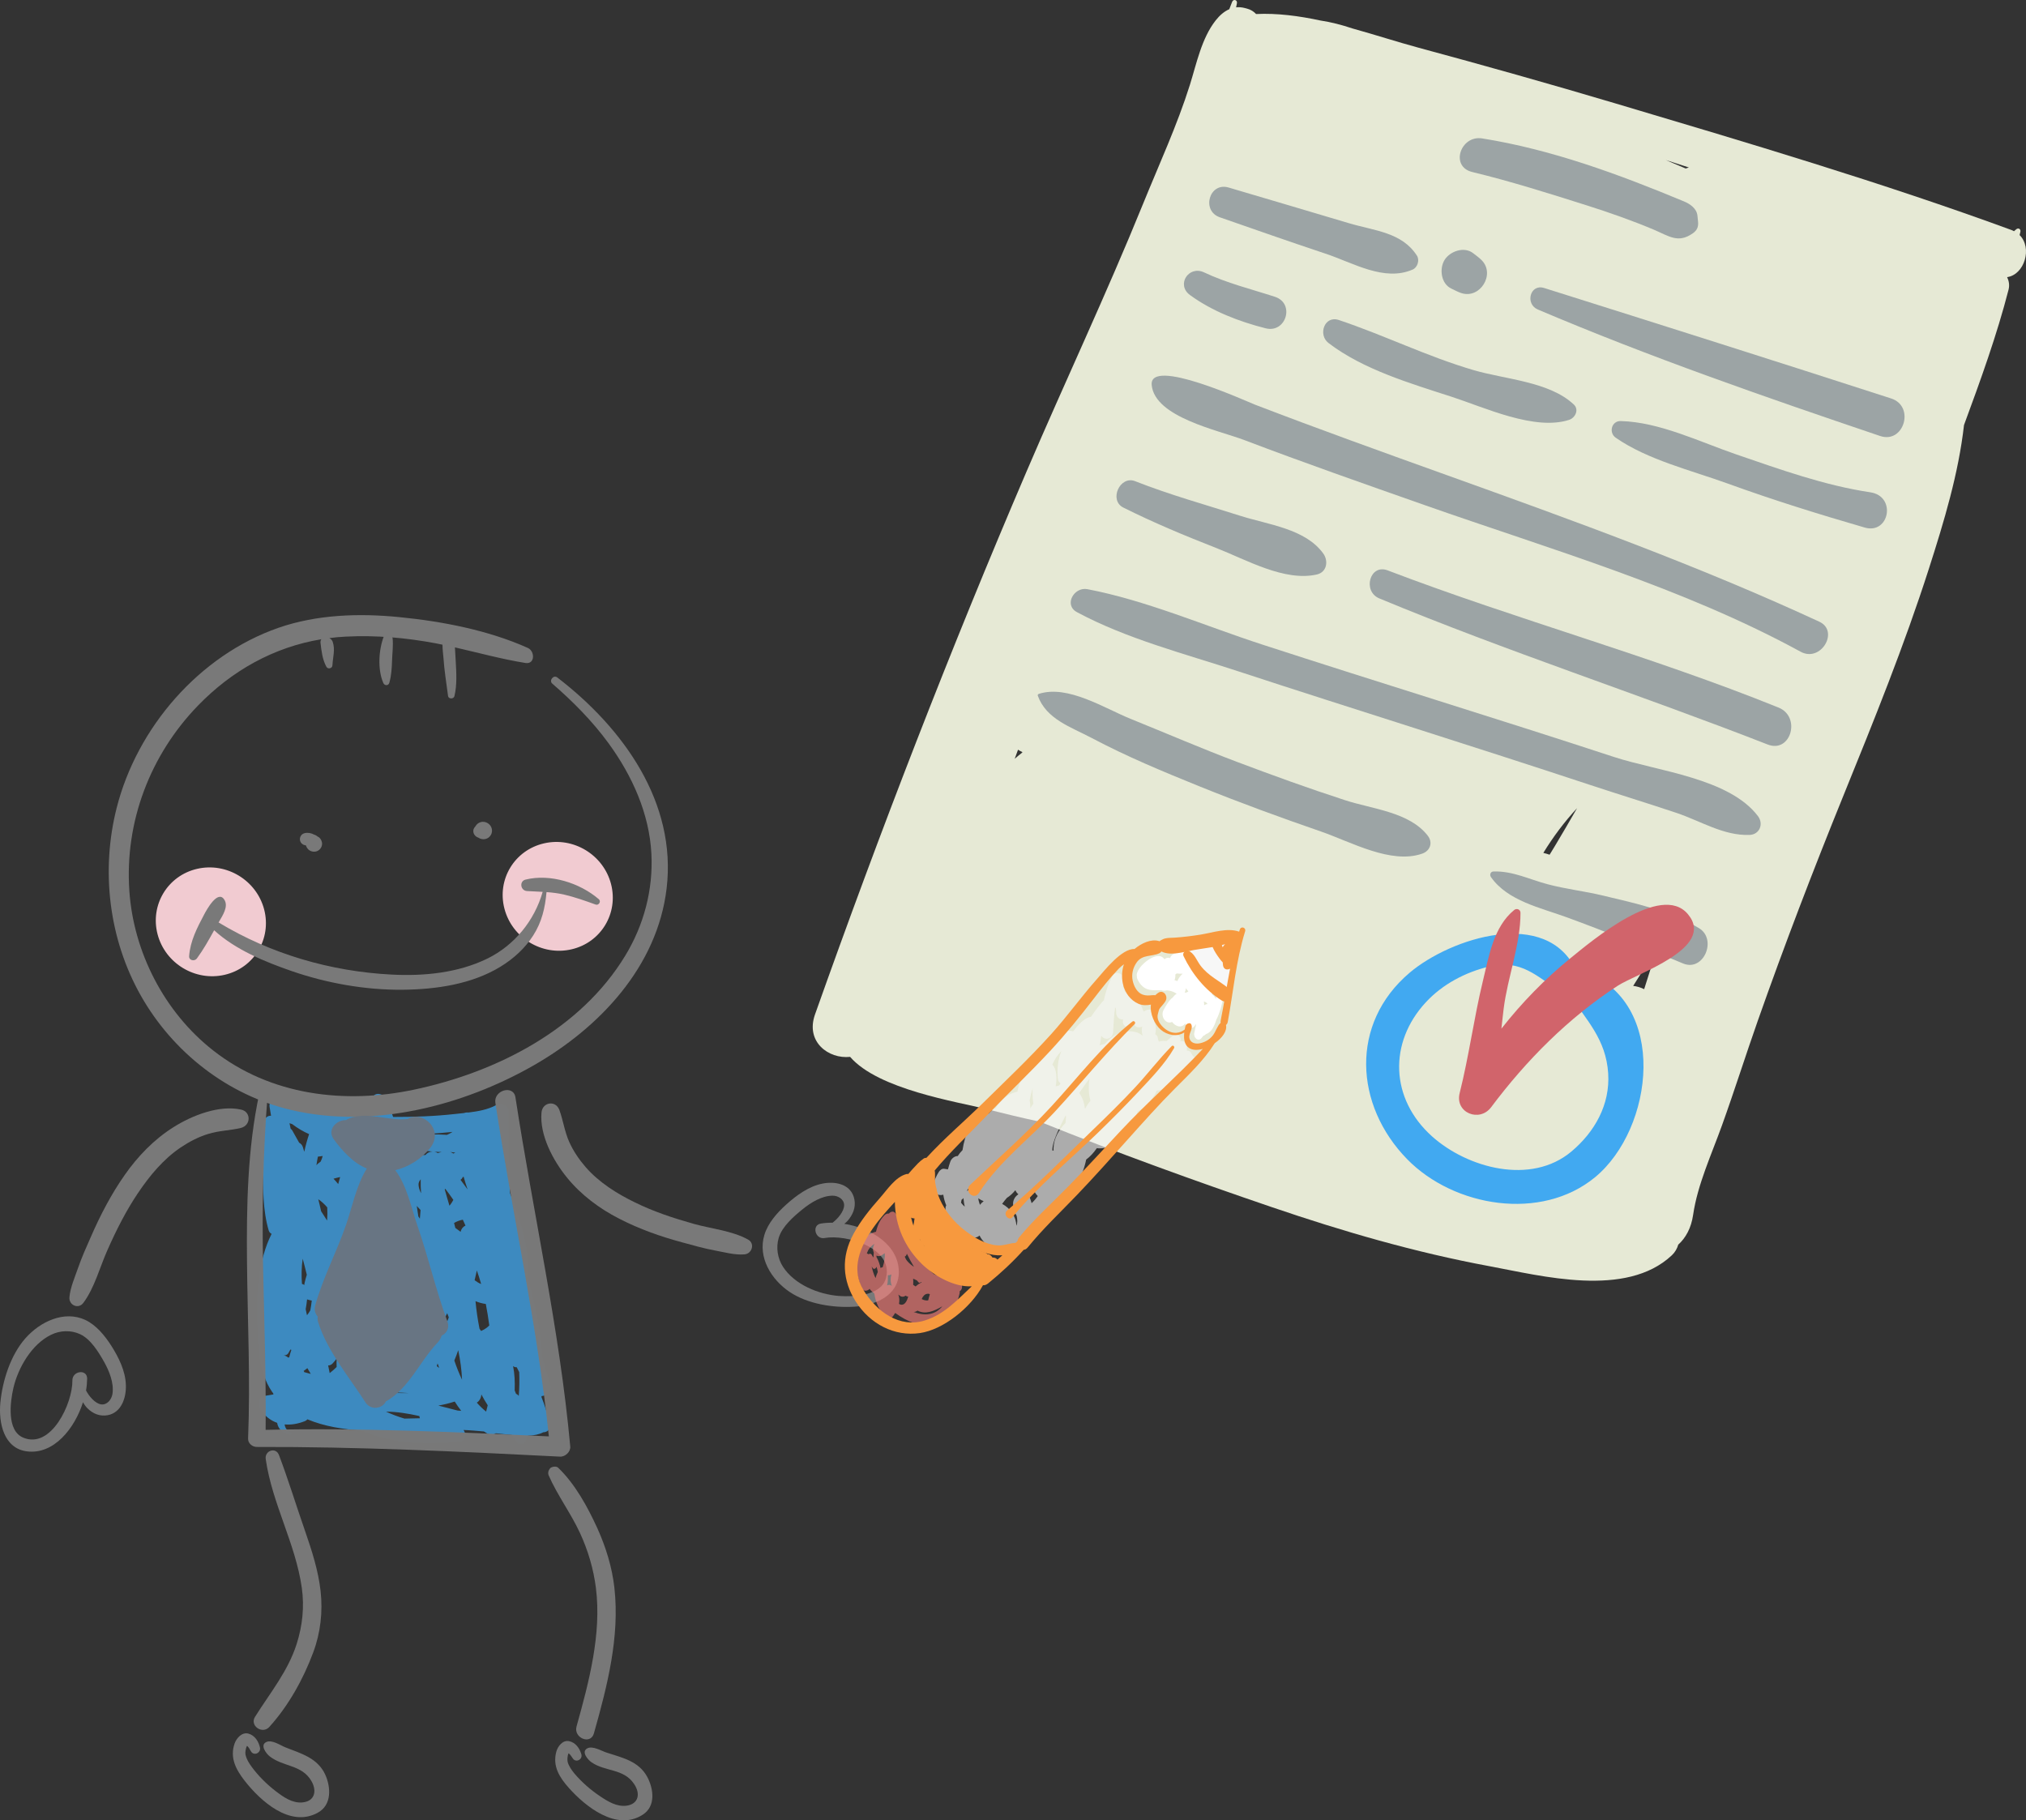 <?xml version="1.0" encoding="UTF-8"?>
<!DOCTYPE svg PUBLIC "-//W3C//DTD SVG 1.1//EN" "http://www.w3.org/Graphics/SVG/1.1/DTD/svg11.dtd">
<svg version="1.1" xmlns="http://www.w3.org/2000/svg" xmlns:xlink="http://www.w3.org/1999/xlink" x="0" y="0" width="364.366" height="327.398" viewBox="0, 0, 364.366, 327.398">
  <rect x="0" y="0" width="364.366" height="327.398" fill="#333333" stroke="none"/>
  <defs>
    <clipPath id="Clip_1">
      <path d="M211.271,380.778 L264.012,380.778 L264.012,443.756 L211.271,443.756 z"/>
    </clipPath>
    <clipPath id="Clip_2">
      <path d="M209.407,380.087 L267.569,380.087 L267.569,446.021 L209.407,446.021 z"/>
    </clipPath>
    <clipPath id="Clip_3">
      <path d="M206.882,444.901 L224.203,444.901 L224.203,510.868 L206.882,510.868 z"/>
    </clipPath>
    <clipPath id="Clip_4">
      <path d="M263.596,447.816 L282.332,447.816 L282.332,511.427 L263.596,511.427 z"/>
    </clipPath>
    <clipPath id="Clip_5">
      <path d="M427.537,208.877 L470.409,208.877 L470.409,226.91 L427.537,226.91 z"/>
    </clipPath>
    <clipPath id="Clip_6">
      <path d="M382.48,217.625 L420.063,217.625 L420.063,233.24 L382.48,233.24 z"/>
    </clipPath>
    <clipPath id="Clip_7">
      <path d="M440.236,235.716 L507.528,235.716 L507.528,262.648 L440.236,262.648 z"/>
    </clipPath>
    <clipPath id="Clip_8">
      <path d="M377.927,232.737 L396.342,232.737 L396.342,243.186 L377.927,243.186 z"/>
    </clipPath>
    <clipPath id="Clip_9">
      <path d="M402.973,241.45 L448.511,241.45 L448.511,260.073 L402.973,260.073 z"/>
    </clipPath>
    <clipPath id="Clip_10">
      <path d="M454.86,259.761 L504.365,259.761 L504.365,279.074 L454.86,279.074 z"/>
    </clipPath>
    <clipPath id="Clip_11">
      <path d="M372.122,251.596 L493.771,251.596 L493.771,301.668 L372.122,301.668 z"/>
    </clipPath>
    <clipPath id="Clip_12">
      <path d="M411.343,286.424 L487.154,286.424 L487.154,318.191 L411.343,318.191 z"/>
    </clipPath>
    <clipPath id="Clip_13">
      <path d="M357.567,289.954 L481.651,289.954 L481.651,334.207 L357.567,334.207 z"/>
    </clipPath>
    <clipPath id="Clip_14">
      <path d="M351.633,308.444 L422.27,308.444 L422.27,338.087 L351.633,338.087 z"/>
    </clipPath>
    <clipPath id="Clip_15">
      <path d="M318.946,401.959 L338.024,401.959 L338.024,422.438 L318.946,422.438 z"/>
    </clipPath>
    <clipPath id="Clip_16">
      <path d="M332.597,359.036 L380.176,359.036 L380.176,408.648 L332.597,408.648 z"/>
    </clipPath>
  </defs>
  <g id="Layer_1" transform="translate(-165.005, -184.029)">
    <g>
      <g clip-path="url(#Clip_1)" opacity="0.74">
        <path d="M217.071,386.051 C217.234,386.108 217.399,386.165 217.563,386.215 C218.538,386.96 219.548,387.556 220.595,388.01 C220.253,389.03 219.962,390.089 219.731,391.178 C219.726,391.168 219.719,391.158 219.714,391.15 C219.635,390.888 219.557,390.624 219.478,390.36 C219.366,389.986 219.112,389.714 218.805,389.554 C218.343,388.73 217.929,387.973 217.569,387.355 C217.494,387.227 217.392,387.124 217.276,387.04 C217.205,386.711 217.135,386.383 217.071,386.051 M216.003,427.801 C216.336,427.826 216.673,427.716 216.847,427.431 C216.984,427.208 217.111,426.983 217.235,426.752 C217.29,426.784 217.348,426.807 217.408,426.819 C217.25,427.268 217.121,427.718 217.02,428.165 C216.958,428.174 216.893,428.185 216.83,428.203 C216.784,428.168 216.742,428.131 216.694,428.095 C216.454,427.92 216.223,427.831 216.003,427.801 M219.445,410.42 C219.698,411.388 219.96,412.347 220.183,413.314 C220.025,413.815 219.882,414.32 219.772,414.834 C219.748,414.947 219.744,415.049 219.747,415.149 C219.613,415.061 219.464,414.994 219.312,414.951 C219.2,413.421 219.22,411.905 219.445,410.42 M219.979,419.504 C220.087,418.923 220.169,418.333 220.229,417.737 C220.511,417.828 220.794,417.905 221.075,417.957 C221.005,418.544 220.923,419.133 220.811,419.707 C220.635,420.025 220.438,420.316 220.213,420.594 C220.13,420.232 220.054,419.866 219.979,419.504 M219.618,430.6 C219.85,430.447 220.072,430.283 220.283,430.103 C220.478,430.456 220.682,430.804 220.898,431.143 C220.505,431.032 220.114,430.929 219.73,430.826 C219.695,430.751 219.656,430.677 219.618,430.6 M222.716,401.721 C222.575,401.052 222.414,400.387 222.244,399.722 C222.831,400.115 223.371,400.622 223.858,401.188 C223.902,401.976 223.892,402.769 223.834,403.557 C223.475,402.999 223.116,402.439 222.756,401.886 C222.742,401.83 222.731,401.773 222.716,401.721 M223.042,391.949 C222.951,392.294 222.829,392.629 222.679,392.946 C222.499,393.078 222.319,393.211 222.142,393.359 C222.068,393.422 222.014,393.497 221.969,393.579 C221.95,393.568 221.934,393.557 221.918,393.548 C221.99,393.044 222.079,392.55 222.176,392.061 C222.2,392.058 222.227,392.059 222.255,392.053 C222.517,392.012 222.779,391.978 223.042,391.949 M224.983,396.031 C225.376,395.918 225.774,395.82 226.176,395.734 C226.053,396.152 225.934,396.569 225.828,396.995 C225.561,396.663 225.279,396.337 224.983,396.031 M224.021,429.621 C224.306,429.621 224.591,429.508 224.831,429.253 C225.091,428.971 225.33,428.682 225.555,428.383 C225.525,428.902 225.526,429.407 225.549,429.899 C225.156,430.286 224.739,430.651 224.299,430.996 C224.215,430.532 224.122,430.076 224.021,429.621 M228.282,390.955 C228.126,390.969 227.969,390.989 227.814,391.008 C227.518,390.873 227.219,390.72 226.913,390.525 C226.774,390.434 226.634,390.351 226.495,390.274 C226.646,389.92 226.649,389.503 226.402,389.153 C226.95,389.149 227.508,389.12 228.077,389.064 C228.81,388.992 229.537,388.893 230.257,388.783 C230.199,389.315 230.156,389.849 230.122,390.382 C229.532,390.047 228.795,390.133 228.356,390.833 C228.332,390.874 228.31,390.917 228.282,390.955 M228.987,403.186 C229.069,403.072 229.151,402.949 229.226,402.822 C229.519,402.791 229.817,402.728 230.115,402.648 C230.284,402.874 230.468,403.091 230.657,403.306 C230.722,404.271 230.771,405.23 230.796,406.171 C230.338,405.701 229.868,405.24 229.392,404.796 C229.281,404.253 229.139,403.718 228.987,403.186 M232.923,415.952 C233.021,415.382 233.102,414.823 233.171,414.274 C233.263,414.324 233.355,414.374 233.445,414.424 C233.554,414.592 233.665,414.76 233.772,414.932 C234.36,416.662 235.052,418.389 235.872,420.036 C235.769,420.253 235.668,420.473 235.557,420.686 C234.583,419.172 233.701,417.589 232.923,415.952 M233.668,431.701 C233.967,431.484 234.181,431.133 234.137,430.756 C235.138,431.243 236.175,431.622 237.25,431.88 C236.06,431.84 234.874,431.825 233.685,431.831 C233.679,431.788 233.672,431.746 233.668,431.701 M233.86,434.434 C235.413,434.444 236.965,434.481 238.513,434.583 C236.969,434.608 235.415,434.551 233.857,434.48 C233.857,434.464 233.857,434.45 233.86,434.434 M234.42,437.925 C236.427,437.941 238.43,438.269 240.433,438.72 C240.445,438.854 240.474,438.99 240.518,439.119 C239.595,439.146 238.672,439.168 237.747,439.181 C236.616,438.842 235.503,438.426 234.42,437.925 M243.543,429.728 C243.621,429.598 243.668,429.451 243.67,429.292 C243.695,429.305 243.717,429.324 243.744,429.338 C243.821,429.582 243.903,429.825 243.985,430.069 C243.836,429.959 243.694,429.838 243.543,429.728 M243.835,436.836 C244.823,436.666 245.808,436.426 246.786,436.112 C247.147,436.692 247.539,437.247 247.95,437.781 C247.738,437.759 247.524,437.746 247.311,437.733 C246.153,437.441 244.994,437.135 243.835,436.836 M250.523,418.058 C251.109,418.302 251.727,418.473 252.377,418.565 C252.628,419.856 252.831,421.15 253.002,422.43 C252.605,422.829 252.115,423.161 251.523,423.421 C251.43,423.286 251.336,423.149 251.241,423.012 C250.922,421.386 250.674,419.733 250.523,418.058 M250.756,436.309 C251.227,436.012 251.533,435.467 251.575,434.845 C251.575,434.842 251.576,434.834 251.576,434.829 C251.928,435.501 252.309,436.15 252.718,436.778 C252.633,437.166 252.538,437.546 252.433,437.923 C251.826,437.439 251.273,436.901 250.756,436.309 M249.101,397.962 C248.679,397.375 248.252,396.798 247.822,396.227 C248.02,396.106 248.158,395.924 248.231,395.721 C248.287,395.716 248.341,395.706 248.396,395.7 C248.606,396.46 248.839,397.214 249.101,397.962 M246.54,399.843 C246.354,400.18 246.12,400.572 245.835,400.89 C245.554,399.898 245.27,398.915 244.983,397.945 C245.022,397.914 245.06,397.886 245.1,397.856 C245.596,398.505 246.076,399.168 246.54,399.843 M246.896,391.342 C246.78,391.397 246.665,391.455 246.549,391.506 C246.338,391.379 246.146,391.286 245.966,391.222 C246.276,391.262 246.586,391.3 246.896,391.342 M246.397,387.613 C246.068,387.819 245.734,388.005 245.385,388.146 C244.408,388.08 243.441,388.044 242.513,388.088 C242.537,388.035 242.564,387.986 242.586,387.936 C243.859,387.852 245.131,387.743 246.397,387.613 M241.323,390.992 C241.814,391.036 242.302,391.094 242.789,391.143 C242.302,391.153 241.831,391.379 241.522,391.768 C241.206,391.788 240.888,391.793 240.574,391.792 C240.773,391.6 240.954,391.388 241.102,391.149 C241.131,391.098 241.161,391.042 241.191,390.988 C241.236,390.992 241.278,390.988 241.323,390.992 M240.275,397.121 C240.258,396.756 240.413,396.431 240.669,396.14 C240.642,396.963 240.671,397.807 240.736,398.648 C240.474,398.148 240.3,397.634 240.275,397.121 M239.961,400.934 C240.179,401.185 240.41,401.432 240.642,401.668 C240.592,402.181 240.549,402.705 240.516,403.227 C240.421,403.087 240.335,402.944 240.242,402.81 C240.16,402.18 240.059,401.557 239.961,400.934 M239.809,388.07 C239.749,388.207 239.692,388.345 239.633,388.482 C238.789,388.551 237.949,388.701 237.071,389.002 C236.978,388.714 236.889,388.425 236.798,388.141 C237.803,388.132 238.806,388.105 239.809,388.07 M235.91,395.094 C236.12,395.932 236.321,396.772 236.505,397.609 C236.118,397.107 235.734,396.604 235.338,396.11 C234.937,395.608 234.373,395.355 233.836,395.338 C233.816,395.262 233.8,395.185 233.779,395.11 C234.505,395.103 235.221,395.101 235.91,395.094 M234.515,390.18 C234.025,390.423 233.544,390.652 233.066,390.85 C233.098,389.998 233.148,389.143 233.241,388.293 C233.452,388.257 233.666,388.226 233.881,388.19 C234.101,388.849 234.308,389.514 234.515,390.18 M237.583,428.845 C236.721,428.631 235.883,428.315 235.08,427.918 C235.337,427.557 235.591,427.191 235.845,426.825 C236.403,427.523 236.982,428.197 237.583,428.845 M245.455,421.668 C245.281,421.493 245.118,421.318 244.96,421.147 C245.118,420.839 245.27,420.528 245.432,420.222 C245.527,420.473 245.627,420.722 245.719,420.973 C245.632,421.206 245.545,421.436 245.455,421.668 M250.764,412.54 C251.045,413.344 251.31,414.154 251.538,414.977 C251.122,414.803 250.732,414.573 250.362,414.294 C250.507,413.714 250.64,413.129 250.764,412.54 M236.419,403.147 C236.854,403.794 237.282,404.447 237.703,405.106 C237.425,405.012 237.153,404.909 236.886,404.799 C236.719,404.248 236.561,403.698 236.419,403.147 M247.851,405.579 C247.848,405.578 247.848,405.579 247.845,405.581 C247.525,405.353 247.207,405.123 246.895,404.887 C246.82,404.589 246.742,404.293 246.667,403.996 C247.135,403.716 247.657,403.514 248.241,403.404 C248.404,403.756 248.563,404.11 248.719,404.462 C248.316,404.654 247.989,405.005 247.865,405.514 C247.859,405.536 247.854,405.557 247.851,405.579 M240.988,421.427 C241.186,421.71 241.39,421.986 241.597,422.256 C241.575,422.31 241.549,422.363 241.527,422.417 C241.351,422.086 241.174,421.756 240.988,421.427 M235.789,411.812 C235.613,411.209 235.449,410.612 235.297,410.025 C235.466,410.458 235.642,410.888 235.814,411.309 C235.806,411.478 235.794,411.642 235.789,411.812 M243.725,391.419 C243.542,391.294 243.348,391.214 243.148,391.174 C243.569,391.209 243.991,391.234 244.415,391.227 C244.206,391.283 243.979,391.349 243.725,391.419 M247.414,426.874 C247.783,428.642 248.03,430.414 248.103,432.189 C247.571,431.078 247.112,429.915 246.714,428.73 C246.973,428.116 247.208,427.5 247.414,426.874 M257.279,429.727 C257.459,429.89 257.696,429.966 257.93,429.93 C258.087,430.223 258.238,430.517 258.382,430.819 C258.44,432.255 258.421,433.687 258.303,435.108 C258.177,434.922 258.008,434.795 257.817,434.731 C257.734,434.524 257.65,434.315 257.566,434.11 C257.623,432.576 257.563,431.14 257.279,429.727 M213.852,405.952 C211.474,410.663 211.128,416.44 211.314,421.73 C211.458,425.859 211.43,430.722 213.924,434.343 C213.997,434.449 214.076,434.548 214.15,434.649 C214.155,434.712 214.166,434.771 214.175,434.835 C213.684,434.913 213.19,434.997 212.689,435.082 C211.456,435.286 211.224,436.611 211.858,437.554 C212.681,438.778 213.709,439.545 214.842,439.938 C214.895,440.211 214.978,440.47 215.09,440.684 C215.548,441.568 216.272,441.89 217.21,442.067 C217.43,442.11 217.455,441.803 217.281,441.715 C216.702,441.428 216.257,440.871 216.194,440.228 C217.377,440.339 218.627,440.117 219.854,439.628 C220.036,439.554 220.175,439.439 220.294,439.308 C223.346,440.592 226.828,441.126 230.169,441.34 C235.636,443.719 241.997,443.993 247.736,443.255 C248.786,443.121 248.884,441.96 248.372,441.226 C249.529,441.26 250.774,441.391 252.038,441.492 C252.218,441.607 252.397,441.721 252.584,441.827 C253.174,442.149 253.739,442.097 254.183,441.818 C254.966,441.918 255.746,442.001 256.514,442.073 C256.707,442.089 256.915,442.11 257.129,442.128 C257.381,442.58 257.678,443.025 258.035,443.461 C258.523,444.055 259.42,443.665 259.594,443.065 C259.659,442.837 259.708,442.614 259.75,442.4 C259.835,442.358 259.916,442.307 259.993,442.253 C260.979,442.214 261.932,442.049 262.711,441.637 C263.294,441.634 263.87,441.267 263.916,440.557 C263.922,440.442 263.931,440.328 263.938,440.213 C263.955,439.938 263.865,439.675 263.713,439.453 C263.383,438.066 262.927,436.665 262.38,435.292 C262.389,435.239 262.4,435.189 262.41,435.136 C263.345,435.05 264.271,434.169 263.945,433.074 C263.456,431.426 262.974,429.779 262.497,428.127 C262.191,423.174 261.205,418.318 259.769,413.525 C260.429,409.467 258.701,403.666 256.736,398.644 C256.469,393.806 256.486,388.963 256.532,384.135 C256.545,382.959 255.179,382.272 254.226,382.796 C252.775,383.592 250.994,383.916 249.247,384.128 C248.981,384.101 248.718,384.126 248.462,384.22 C247.89,384.281 247.327,384.337 246.789,384.398 C243.125,384.807 239.412,384.93 235.709,384.927 C235.344,383.897 234.971,382.873 234.585,381.852 C234.198,380.83 232.476,380.236 231.983,381.476 C231.553,382.556 231.212,383.677 230.937,384.819 C228.38,384.711 225.819,384.515 223.274,384.188 C221.175,383.919 217.723,383.663 216.1,382.019 C215.207,381.11 213.287,381.694 213.484,383.071 C213.563,383.619 213.656,384.167 213.752,384.714 C213.324,384.681 212.87,384.894 212.679,385.339 C211.51,388.026 211.722,390.958 212.311,393.894 C212.29,397.717 212.277,401.759 213.327,405.33 C213.42,405.641 213.619,405.841 213.852,405.952" fill="#41A9F1"/>
      </g>
      <g clip-path="url(#Clip_2)" opacity="0.99">
        <path d="M267.564,444.212 C265.635,423.069 260.912,402.333 257.705,381.388 C257.345,379.069 253.735,380.123 254.098,382.406 C257.146,402.429 261.633,422.213 263.712,442.378 C246.752,441.589 229.775,440.814 212.777,441.202 C212.868,431.431 212.522,421.68 212.322,411.918 C212.106,401.492 212.322,391.214 213.142,380.815 C213.207,379.979 211.838,379.829 211.655,380.645 C209.499,390.615 209.326,401.112 209.429,411.241 C209.536,421.747 210.048,432.266 209.622,442.78 C209.597,443.613 210.364,444.278 211.201,444.278 C229.404,444.224 247.568,445.097 265.734,446.019 C266.667,446.065 267.646,445.135 267.564,444.212" fill="#797979"/>
      </g>
      <g clip-path="url(#Clip_3)" opacity="0.99">
        <path d="M219.872,459.405 C218.285,454.857 216.873,450.221 215.181,445.741 C214.614,444.229 212.567,444.932 212.797,446.473 C213.948,454.481 218.16,461.643 219.287,469.64 C219.761,473.045 219.411,476.381 218.365,479.694 C216.803,484.62 213.578,488.509 210.863,492.832 C209.879,494.42 212.181,496.007 213.423,494.654 C216.858,490.888 219.593,485.959 221.342,481.214 C222.659,477.691 223.071,473.896 222.664,470.222 C222.247,466.484 221.084,462.916 219.872,459.405" fill="#797979"/>
        <path d="M223.506,503.23 C222.126,500.218 219.178,499.43 216.339,498.313 C215.439,497.955 213.939,496.895 212.922,497.342 C211.684,497.889 212.894,499.44 213.492,499.913 C215.928,501.843 219.284,501.392 221.009,504.361 C222.058,506.169 221.611,508.055 219.309,508.221 C217.511,508.345 215.962,507.234 214.619,506.208 C212.976,504.952 211.44,503.43 210.218,501.744 C209.747,501.104 209.336,500.418 209.159,499.638 C209.072,499.239 209.184,498.464 209.428,498.037 C209.44,498.045 209.465,498.052 209.477,498.071 C209.778,498.322 209.961,498.755 210.178,499.083 C210.717,499.891 211.963,499.29 211.757,498.343 C211.5,497.214 210.839,496.162 209.673,495.834 C208.522,495.531 207.546,496.639 207.199,497.61 C206.292,500.211 207.469,502.335 209.01,504.323 C211.805,507.899 217.147,512.81 222.146,510.07 C224.737,508.661 224.496,505.439 223.506,503.23" fill="#797979"/>
      </g>
      <g clip-path="url(#Clip_4)" opacity="0.99">
        <path d="M265.406,448.035 C265.122,447.757 264.661,447.781 264.316,447.9 C264.168,447.945 264.033,447.994 263.927,448.136 C263.907,448.176 263.867,448.22 263.836,448.266 C263.604,448.568 263.525,449.014 263.668,449.366 C265.242,452.963 267.651,456.164 269.305,459.737 C270.76,462.888 271.742,466.196 272.178,469.642 C273.22,477.93 270.924,486.555 268.696,494.539 C268.112,496.615 271.217,497.917 271.815,495.798 C274.22,487.3 276.494,478.438 275.499,469.599 C275.083,465.892 273.963,462.286 272.436,458.9 C270.702,455.098 268.437,450.945 265.406,448.035" fill="#797979"/>
        <path d="M281.415,503.633 C279.859,500.758 276.914,500.18 274.052,499.236 C273.152,498.944 271.602,497.986 270.631,498.489 C269.464,499.102 270.754,500.55 271.37,500.983 C273.897,502.737 277.156,502.068 279.05,504.904 C280.205,506.601 279.896,508.501 277.667,508.805 C275.891,509.02 274.307,508.028 272.913,507.094 C271.22,505.964 269.609,504.555 268.289,502.988 C267.791,502.378 267.334,501.724 267.105,500.97 C266.996,500.587 267.048,499.813 267.255,499.374 C267.277,499.396 267.296,499.394 267.316,499.405 C267.615,499.639 267.843,500.071 268.057,500.352 C268.651,501.128 269.83,500.453 269.553,499.535 C269.231,498.447 268.51,497.434 267.355,497.195 C266.194,496.962 265.315,498.121 265.054,499.093 C264.349,501.705 265.636,503.723 267.292,505.586 C270.271,508.932 275.851,513.445 280.568,510.442 C283.004,508.907 282.543,505.751 281.415,503.633" fill="#797979"/>
      </g>
      <path d="M193.342,352.064 C194.721,357.324 200.126,360.587 205.416,359.357 C210.713,358.131 213.884,352.868 212.512,347.601 C211.129,342.333 205.724,339.072 200.441,340.303 C195.146,341.532 191.971,346.798 193.342,352.064" fill="#F1CBD1"/>
      <path d="M255.728,347.476 C257.104,352.737 262.509,356.007 267.794,354.774 C273.102,353.551 276.264,348.283 274.896,343.024 C273.526,337.761 268.118,334.485 262.821,335.721 C257.52,336.953 254.349,342.213 255.728,347.476" fill="#F1CBD1"/>
      <path d="M185.975,329.385 C189.627,314.906 200.823,301.916 215.09,296.944 C221.975,294.556 229.561,294.3 236.832,295.025 C244.547,295.785 252.78,297.369 259.912,300.555 C261.241,301.139 261.241,303.551 259.515,303.274 C255.233,302.587 251.051,301.431 246.822,300.468 C246.869,301.309 246.912,302.144 246.966,302.982 C247.085,305.034 247.214,307.247 246.729,309.247 C246.599,309.778 245.666,309.797 245.586,309.21 C245.273,306.864 244.905,304.559 244.744,302.191 C244.721,301.864 244.589,300.919 244.583,299.984 C244.186,299.901 243.812,299.82 243.437,299.748 C238.076,298.736 232.616,298.255 227.197,298.531 C226.194,298.577 225.198,298.668 224.222,298.798 C224.491,298.922 224.723,299.15 224.835,299.452 C225.329,300.885 224.857,302.255 224.79,303.705 C224.761,304.245 223.988,304.467 223.702,303.951 C222.982,302.622 222.818,301.116 222.647,299.657 C222.621,299.376 222.678,299.165 222.8,299.004 C214.211,300.424 206.671,304.677 200.612,310.935 C192.029,319.788 187.417,331.821 188.267,344.237 C189.006,355.213 194.51,366.056 203.368,372.984 C213.726,381.094 227.013,382.632 239.426,380.024 C254.375,376.88 269.411,369.15 277.433,355.949 C280.794,350.431 282.491,344.087 282.156,337.57 C281.777,330.374 278.722,323.574 274.454,317.719 C271.589,313.783 268.021,310.172 264.324,306.981 C263.696,306.431 264.551,305.361 265.219,305.869 C277.155,315.027 286.724,328.428 284.893,343.82 C283.227,357.89 272.826,368.887 260.928,375.679 C248.313,382.885 232.116,387.113 217.431,383.688 C205.943,381.016 196.109,373.297 190.346,363.128 C184.532,352.856 183.15,340.555 185.975,329.385" fill="#797979"/>
      <path d="M250.169,333.817 C250.051,333.36 250.198,332.96 250.504,332.658 C250.711,332.275 251.077,331.982 251.514,331.879 C252.351,331.685 253.231,332.219 253.445,333.055 C253.658,333.88 253.149,334.74 252.307,334.933 C251.88,335.033 251.4,334.941 251.034,334.693 C250.622,334.559 250.292,334.26 250.169,333.817" fill="#797979"/>
      <path d="M218.974,335.233 C218.821,334.635 219.184,334.021 219.789,333.882 C220.363,333.742 220.99,333.857 221.513,334.154 C221.627,334.189 221.745,334.23 221.866,334.299 C221.967,334.365 222.057,334.427 222.15,334.505 C222.163,334.506 222.179,334.518 222.2,334.527 C222.663,334.752 222.934,335.34 222.931,335.817 C222.907,336.462 222.457,337.032 221.825,337.179 C221.32,337.292 220.774,337.136 220.408,336.762 C220.228,336.569 220.098,336.346 220.03,336.094 C220.022,336.091 220.02,336.086 220.023,336.079 C219.542,336.034 219.112,335.748 218.974,335.233" fill="#797979"/>
      <path d="M199.018,356.011 C199.212,353.283 200.472,350.869 201.722,348.508 C202.149,347.696 204.154,344.008 205.332,345.822 C206.156,347.068 205.047,348.677 204.315,349.942 C213.727,355.631 224.492,358.752 235.406,359.316 C241.259,359.625 247.386,359.014 252.648,356.445 C257.516,354.057 261.128,349.623 262.6,344.439 C261.659,344.384 260.728,344.348 259.78,344.293 C258.583,344.212 258.366,342.514 259.523,342.234 C263.944,341.139 269.282,342.813 272.706,345.769 C273.163,346.163 272.678,346.928 272.129,346.723 C270.244,346.04 268.359,345.375 266.402,344.916 C265.369,344.685 264.326,344.557 263.292,344.484 C263.035,347.34 262.452,349.859 260.889,352.301 C259.409,354.609 257.37,356.454 255.032,357.889 C249.853,361.06 243.424,361.99 237.376,362.045 C230.704,362.103 223.758,360.869 217.423,358.674 C212.674,357.027 207.336,354.85 203.519,351.346 C202.557,353.088 201.594,354.811 200.409,356.426 C200.011,356.97 198.97,356.802 199.018,356.011" fill="#797979"/>
      <path d="M234.036,298.478 C234.35,297.674 235.529,298.077 235.614,298.834 C235.746,300.14 235.56,301.504 235.515,302.818 C235.474,304.168 235.393,305.531 235.025,306.834 C234.874,307.383 234.172,307.397 233.947,306.883 C232.881,304.451 233.107,300.879 234.036,298.478" fill="#797979"/>
      <path d="M167.415,433.67 C168.275,429.994 170.712,425.802 174.189,424.104 C175.814,423.302 177.772,423.237 179.38,423.983 C181.31,424.858 182.728,427.209 183.737,428.992 C184.648,430.63 185.52,432.743 185.236,434.709 C185.086,435.732 184.278,436.761 183.2,436.623 C182.145,436.484 181.017,435.174 180.479,434.12 C180.608,433.383 180.665,432.665 180.676,431.971 C180.669,430.226 177.994,430.574 178.023,432.328 C178.083,436.361 174.243,444.74 169.168,442.598 C166.181,441.344 166.829,436.201 167.415,433.67 M169.852,445.073 C174.681,445.689 178.435,440.96 179.934,436.233 C180.144,436.631 180.402,436.986 180.722,437.317 C181.728,438.308 182.965,438.83 184.397,438.561 C186.863,438.091 187.714,435.398 187.645,433.166 C187.572,430.589 186.325,428.125 185,426.041 C183.847,424.245 182.293,422.344 180.335,421.427 C176.548,419.677 172.232,421.726 169.571,424.739 C166.903,427.769 165.463,432.332 165.074,436.265 C164.714,439.947 165.681,444.545 169.852,445.073" fill="#797979"/>
      <path d="M208.304,386.905 C206.368,387.371 204.382,387.373 202.443,387.983 C200.682,388.515 199.023,389.386 197.478,390.427 C194.375,392.526 191.924,395.488 189.83,398.598 C187.648,401.831 185.906,405.308 184.331,408.861 C182.965,411.912 182.008,415.669 179.995,418.363 C179.081,419.575 177.368,418.76 177.492,417.352 C177.646,415.587 178.461,413.773 179.039,412.096 C179.702,410.175 180.549,408.297 181.368,406.442 C183.052,402.568 185.026,398.79 187.452,395.333 C189.801,391.979 192.72,388.962 196.167,386.787 C199.541,384.65 204.442,382.72 208.376,383.605 C210.185,384.007 210.169,386.451 208.304,386.905" fill="#797979"/>
      <path d="M315.911,417.122 C312.25,416.854 307.893,415.079 305.821,411.871 C304.848,410.367 304.537,408.416 305.049,406.68 C305.665,404.609 307.775,402.802 309.369,401.505 C310.84,400.32 312.778,399.115 314.717,399.082 C315.716,399.07 316.818,399.708 316.818,400.809 C316.812,401.892 315.693,403.23 314.733,403.952 C313.997,403.94 313.296,403.987 312.629,404.099 C310.942,404.377 311.611,407.009 313.299,406.702 C317.192,405.986 325.779,408.484 324.34,413.922 C323.498,417.118 318.445,417.302 315.911,417.122 M326.655,412.841 C326.646,407.894 321.597,404.888 316.845,404.148 C317.196,403.879 317.519,403.567 317.784,403.182 C318.634,402.02 318.984,400.695 318.549,399.302 C317.777,396.899 315.071,396.487 312.921,396.911 C310.437,397.404 308.205,399.054 306.363,400.718 C304.757,402.164 303.108,404.025 302.474,406.145 C301.242,410.213 303.764,414.214 307.012,416.394 C310.262,418.58 314.861,419.292 318.711,419.049 C322.323,418.816 326.646,417.107 326.655,412.841" fill="#797979"/>
      <path d="M265.602,383.655 C266.285,385.53 266.538,387.522 267.357,389.369 C268.101,391.047 269.145,392.573 270.341,393.956 C272.767,396.725 275.927,398.703 279.207,400.303 C282.592,401.969 286.183,403.144 289.811,404.165 C292.936,405.035 296.696,405.392 299.546,406.98 C300.834,407.698 300.249,409.541 298.881,409.643 C297.152,409.783 295.288,409.256 293.596,408.945 C291.659,408.584 289.738,408.045 287.841,407.522 C283.883,406.464 279.986,405.094 276.337,403.209 C272.804,401.399 269.518,398.954 266.995,395.854 C264.505,392.813 262.02,388.21 262.391,384.123 C262.57,382.245 264.925,381.871 265.602,383.655" fill="#797979"/>
      <path d="M245.455,421.668 C243.378,416.038 242.056,410.19 240.095,404.528 C239.011,401.396 238.202,397.267 236.09,394.493 C238.54,393.918 240.82,392.435 242.344,390.534 C244.978,387.254 241.014,383.652 238.316,385.298 C238.293,385.3 238.269,385.295 238.245,385.297 C234.89,385.691 231.02,383.862 227.763,385.214 C227.569,385.295 227.393,385.387 227.232,385.491 C225.508,385.447 223.775,387.211 225.029,388.936 C226.521,390.99 228.547,393.23 230.975,394.198 C229.085,397.199 228.322,401.237 227.2,404.445 C225.505,409.288 223.054,413.935 221.68,418.871 C221.466,419.636 221.704,420.332 222.157,420.849 C222.097,421.124 222.097,421.418 222.193,421.73 C223.822,427.004 227.798,431.701 230.762,436.303 C231.699,437.756 233.805,437.383 234.401,436.096 C238.546,433.78 240.54,428.812 243.707,425.507 C244.095,425.102 244.316,424.683 244.425,424.272 C245.324,423.835 245.913,422.904 245.455,421.668" fill="#687583"/>
      <path d="M435.13,398.855 C433.997,398.648 432.871,398.413 431.746,398.183 C432.776,398.266 433.833,398.24 434.906,398.101 C436.231,398.349 437.548,398.474 438.843,398.481 C438.838,398.841 438.853,399.187 438.902,399.513 C437.644,399.303 436.383,399.085 435.13,398.855 M423.972,396.426 C424.377,396.244 424.781,396.042 425.185,395.846 C426.096,396.503 427.095,397.022 428.155,397.412 C426.756,397.097 425.363,396.771 423.972,396.426 M463.252,354.073 C462.362,356.689 461.515,359.312 460.699,361.942 C460.094,361.637 459.425,361.439 458.725,361.353 C460.224,358.996 461.673,356.645 463.087,354.339 C463.14,354.25 463.198,354.158 463.252,354.073 M442.565,337.431 C444.331,334.548 446.348,331.843 448.632,329.386 C447.319,331.677 445.991,333.948 444.654,336.182 C444.338,336.708 444.011,337.231 443.693,337.757 C443.321,337.63 442.943,337.521 442.565,337.431 M348.899,319.31 C348.834,319.371 348.772,319.438 348.707,319.502 C348.293,319.822 347.888,320.158 347.493,320.508 C347.697,319.964 347.891,319.418 348.093,318.871 C348.347,319.043 348.617,319.188 348.899,319.31 M468.741,214.152 C468.545,214.207 468.354,214.266 468.164,214.334 C466.968,213.824 465.776,213.315 464.581,212.81 C465.969,213.255 467.356,213.7 468.741,214.152 M469.508,402.516 C470.294,397.104 472.822,391.648 474.678,386.482 C476.933,380.227 478.928,373.888 481.137,367.615 C485.93,354.008 491.091,340.546 496.523,327.157 C502,313.66 507.494,300.098 511.926,286.258 C514.634,277.808 517.242,269.187 518.221,260.48 C521.196,252.42 524.127,244.32 526.233,236.132 C526.435,235.34 526.31,234.563 525.983,233.908 C525.988,233.897 525.994,233.885 525.999,233.873 C529.098,233.406 530.555,228.617 528.22,226.308 C528.266,226.108 528.319,225.91 528.365,225.712 C528.466,225.238 528.012,224.951 527.632,225.254 C527.488,225.371 527.353,225.497 527.212,225.616 C527.072,225.548 526.944,225.465 526.788,225.41 C503.413,216.842 479.231,209.683 455.314,202.564 C443.621,199.086 431.869,195.783 420.076,192.597 C416.374,191.597 412.364,190.291 408.236,189.147 C406.337,188.515 404.404,188.004 402.484,187.719 C398.596,186.885 394.687,186.372 390.907,186.552 C390.491,186.107 389.958,185.754 389.264,185.576 C389.126,185.54 388.989,185.501 388.849,185.467 C388.313,185.329 387.803,185.296 387.314,185.348 C387.364,185.102 387.412,184.855 387.46,184.61 C387.581,184.016 386.818,183.778 386.592,184.375 C386.427,184.811 386.253,185.246 386.087,185.683 C385.175,186.081 384.359,186.784 383.651,187.682 C381.102,190.914 380.198,195.473 378.999,199.297 C376.724,206.532 373.461,213.597 370.598,220.646 C364.009,236.874 356.531,252.711 349.633,268.814 C335.896,300.879 323.214,333.68 311.579,366.491 C309.832,371.422 314.02,374.535 317.893,374.118 C322.977,379.998 337.104,382.174 342.435,383.518 C345.589,384.314 348.789,385.089 352.026,385.784 C365.797,391.328 379.808,396.399 393.704,401.136 C406.486,405.499 419.518,409.293 432.892,411.771 C442.232,413.503 457.448,417.543 465.684,409.799 C466.263,409.254 466.629,408.589 466.835,407.887 C468.157,406.699 469.161,404.926 469.508,402.516" fill="#E6E9D5"/>
      <g clip-path="url(#Clip_5)" opacity="0.59">
        <path d="M470.391,223.898 C470.352,223.53 470.315,223.164 470.278,222.797 C470.144,221.525 468.943,220.705 467.889,220.266 C456.17,215.391 444.134,210.931 431.562,208.924 C427.686,208.307 425.726,213.981 429.776,214.964 C436.703,216.641 443.564,218.81 450.356,220.961 C454.428,222.254 458.465,223.669 462.403,225.326 C465.154,226.483 466.791,227.852 469.428,226.006 C470.212,225.46 470.486,224.846 470.391,223.898" fill="#687583"/>
      </g>
      <g clip-path="url(#Clip_6)" opacity="0.59">
        <path d="M419.838,230.023 C417.133,225.785 412.185,225.546 407.566,224.163 C400.37,222.011 393.167,219.89 385.965,217.758 C382.503,216.732 380.997,221.933 384.385,223.112 C390.706,225.309 397.019,227.535 403.372,229.645 C408.39,231.313 413.948,234.736 419.069,232.511 C419.937,232.133 420.352,230.823 419.838,230.023" fill="#687583"/>
      </g>
      <g opacity="0.59">
        <path d="M431.483,230.836 C431.029,230.372 430.467,229.98 429.954,229.577 C428.353,228.31 425.789,229.196 424.807,230.778 C423.822,232.36 424.162,235.048 426.006,235.927 C426.595,236.208 427.194,236.539 427.812,236.741 C431.183,237.851 433.971,233.366 431.483,230.836" fill="#687583"/>
      </g>
      <g clip-path="url(#Clip_7)" opacity="0.59">
        <path d="M505.128,255.701 C484.355,248.976 463.54,242.39 442.714,235.828 C440.179,235.031 439.24,238.702 441.573,239.696 C461.685,248.251 482.439,255.446 503.134,262.446 C507.423,263.897 509.447,257.098 505.128,255.701" fill="#687583"/>
      </g>
      <g clip-path="url(#Clip_8)" opacity="0.59">
        <path d="M394.301,237.414 C390.004,236.013 385.665,234.966 381.555,233.021 C378.788,231.711 376.485,235.244 379.02,237.096 C383.007,240.009 387.857,241.871 392.628,243.079 C396.309,244.006 397.934,238.597 394.301,237.414" fill="#687583"/>
      </g>
      <g clip-path="url(#Clip_9)" opacity="0.59">
        <path d="M448.046,256.784 C443.66,252.651 435.685,252.26 430.027,250.601 C421.694,248.159 413.969,244.326 405.792,241.588 C403.183,240.715 401.995,244.242 403.933,245.725 C410.18,250.504 418.688,252.997 426.075,255.393 C432.009,257.315 441.007,261.551 447.195,259.548 C448.297,259.194 449.037,257.718 448.046,256.784" fill="#687583"/>
      </g>
      <g clip-path="url(#Clip_10)" opacity="0.59">
        <path d="M501.381,272.576 C493.118,271.341 485.157,268.463 477.278,265.763 C470.74,263.524 463.449,259.931 456.482,259.762 C454.817,259.721 454.29,261.855 455.583,262.754 C461.308,266.738 469.196,268.633 475.731,271.003 C483.851,273.95 492.082,276.515 500.375,278.917 C504.797,280.196 506.112,273.286 501.381,272.576" fill="#687583"/>
      </g>
      <g clip-path="url(#Clip_11)" opacity="0.59">
        <path d="M492.198,295.849 C470.532,285.812 447.892,277.63 425.427,269.566 C413.816,265.399 402.207,261.227 390.689,256.803 C389.215,256.238 371.622,248.164 372.133,253.295 C372.712,259.098 384.099,261.396 388.803,263.186 C399.541,267.272 410.388,271.065 421.223,274.878 C443.841,282.836 467.728,289.717 488.841,301.25 C492.486,303.243 495.848,297.54 492.198,295.849" fill="#687583"/>
      </g>
      <g opacity="0.59">
        <path d="M402.984,283.576 C399.749,279.116 393.123,278.411 388.084,276.808 C381.737,274.788 375.366,273.023 369.156,270.577 C366.415,269.496 364.388,273.998 367.028,275.319 C372.48,278.042 378.079,280.378 383.754,282.595 C389.154,284.706 396.01,288.671 401.82,287.359 C403.654,286.945 403.951,284.916 402.984,283.576" fill="#687583"/>
      </g>
      <g clip-path="url(#Clip_12)" opacity="0.59">
        <path d="M484.875,311.297 C461.834,301.979 437.77,295.481 414.561,286.615 C411.366,285.395 409.989,290.381 413.071,291.661 C436.036,301.208 459.748,308.888 482.912,317.936 C487.081,319.562 488.967,312.955 484.875,311.297" fill="#687583"/>
      </g>
      <g clip-path="url(#Clip_13)" opacity="0.59">
        <path d="M481.172,330.828 C476,323.975 463.096,322.739 455.303,320.188 C444.804,316.746 434.272,313.402 423.734,310.077 C413.149,306.73 402.561,303.39 392,299.954 C381.701,296.605 371.191,292.027 360.554,289.995 C358.185,289.547 356.259,292.825 358.695,294.134 C367.64,298.943 378.071,301.61 387.692,304.769 C398.24,308.235 408.82,311.592 419.392,314.978 C429.926,318.349 440.46,321.731 450.962,325.203 C456.125,326.91 461.324,328.501 466.483,330.227 C470.895,331.705 474.945,334.356 479.639,334.201 C481.469,334.137 482.225,332.228 481.172,330.828" fill="#687583"/>
      </g>
      <g clip-path="url(#Clip_14)" opacity="0.59">
        <path d="M421.779,334.335 C418.482,330.079 411.849,329.56 406.912,327.956 C400.355,325.827 393.875,323.479 387.427,321.044 C381.018,318.625 374.738,315.909 368.389,313.343 C363.596,311.404 357.057,307.161 351.855,308.822 C351.722,308.864 351.591,309.007 351.645,309.157 C353.181,313.401 357.587,314.776 361.386,316.787 C367.654,320.107 374.167,322.807 380.735,325.468 C387.938,328.384 395.236,331.052 402.58,333.588 C407.953,335.444 415.178,339.536 420.79,337.562 C422.23,337.056 422.738,335.567 421.779,334.335" fill="#687583"/>
      </g>
      <g opacity="0.59">
        <path d="M470.548,350.961 C465.298,347.811 459.133,346.508 453.23,345.092 C449.939,344.306 446.598,343.938 443.313,343.062 C439.949,342.165 437.128,340.686 433.626,340.77 C433.051,340.783 432.855,341.37 433.157,341.799 C436.184,346.084 442.058,347.289 446.794,349.02 C453.865,351.607 460.755,354.42 467.695,357.32 C471.411,358.871 473.88,352.959 470.548,350.961" fill="#687583"/>
      </g>
      <path d="M447.619,391.14 C440.347,397.249 428.906,394.119 422.536,388.405 C415.032,381.669 414.708,371.57 421.417,364.318 C424.456,361.031 428.553,358.892 432.858,357.858 C438.536,356.494 441.451,359.662 445.724,362.478 C446.168,362.77 446.685,362.832 447.185,362.752 C450.303,367.525 453.833,370.896 454.23,377.087 C454.59,382.729 451.791,387.633 447.619,391.14 M449.812,358.699 C449.371,358.539 448.93,358.556 448.514,358.673 C443.23,347.096 425.879,352.754 418.533,358.974 C407.722,368.126 408.61,382.839 418.077,392.523 C426.501,401.134 442.186,403.759 451.882,395.756 C462.409,387.065 465.234,364.326 449.812,358.699" fill="#41A9F1"/>
      <path d="M468.579,348.465 C463.738,342.644 451.138,353.38 447.447,356.368 C442.905,360.045 438.707,364.355 435.026,369.042 C435.162,367.837 435.284,366.631 435.436,365.426 C436.148,359.757 438.476,353.905 438.457,348.207 C438.457,347.605 437.784,347.331 437.334,347.695 C433.61,350.718 432.772,356.032 431.697,360.466 C430.079,367.143 429.196,373.965 427.519,380.629 C426.627,384.179 431.086,385.963 433.18,383.172 C439.517,374.717 447.063,367.111 455.935,361.334 C459.356,359.1 473.652,354.567 468.579,348.465" fill="#D1646B"/>
      <g clip-path="url(#Clip_15)" opacity="0.62">
        <path d="M322.254,407.771 C322.252,407.787 322.25,407.804 322.248,407.82 C322.22,407.878 322.196,407.939 322.166,407.995 C321.943,408.43 321.968,408.93 322.152,409.318 C322.133,409.594 322.111,409.868 322.087,410.141 C322.071,410.153 322.056,410.166 322.041,410.18 C321.958,410.008 321.867,409.841 321.763,409.682 C321.63,409.479 321.388,409.499 321.208,409.62 C321.114,409.548 321.009,409.496 320.902,409.466 C321.132,408.782 321.551,408.186 322.254,407.771 M322.642,411.856 C322.747,412.165 322.822,412.482 322.871,412.808 C322.702,413.171 322.567,413.541 322.463,413.912 C322.152,413.255 321.916,412.55 321.77,411.795 C321.828,411.895 321.886,411.994 321.956,412.093 C322.187,412.411 322.554,412.176 322.642,411.856 M323.63,409.773 C323.803,409.659 323.967,409.546 324.13,409.429 C324.185,410.211 324.055,410.977 323.775,411.865 C323.763,411.896 323.761,411.926 323.753,411.957 C323.613,411.97 323.48,412.021 323.359,412.095 C323.245,411.475 323.028,410.863 322.685,410.199 C322.672,410.172 322.648,410.146 322.626,410.122 C322.629,410.033 322.635,409.945 322.639,409.854 C322.917,410.003 323.261,410.009 323.63,409.773 M324.677,413.383 C324.895,413.415 325.123,413.368 325.324,413.235 C325.121,413.957 325.136,414.664 325.403,415.334 C325.377,415.313 325.357,415.292 325.333,415.272 C325.091,415.077 324.793,415.09 324.541,415.227 C324.689,414.638 324.699,413.981 324.677,413.383 M326.826,417.079 C327.18,417.345 327.568,417.289 327.885,417.063 C328.012,417.173 328.179,417.234 328.347,417.231 C328.342,417.249 328.33,417.262 328.327,417.279 C327.948,418.687 327.264,418.913 326.687,418.55 C326.685,418.549 326.684,418.549 326.683,418.547 C326.801,417.962 326.765,417.398 326.559,416.859 C326.646,416.934 326.73,417.008 326.826,417.079 M328.095,409.509 C328.501,410.33 328.924,411.133 329.377,411.887 C328.94,411.603 328.534,411.264 328.178,410.853 C327.964,410.607 327.825,410.331 327.713,410.043 C327.904,409.97 328.061,409.781 328.095,409.509 M330.199,414.671 C330.33,414.811 330.544,414.749 330.639,414.609 C330.685,414.628 330.732,414.648 330.779,414.665 C330.375,414.852 329.994,415.115 329.678,415.413 C329.533,415.307 329.381,415.213 329.233,415.124 C329.26,414.747 329.257,414.377 329.228,414.014 C329.445,414.122 329.673,414.222 329.901,414.32 C329.997,414.438 330.092,414.557 330.199,414.671 M331.781,416.73 C332.018,416.704 332.158,416.748 332.238,416.827 C332.114,417.182 332.016,417.547 331.934,417.924 C331.529,417.964 331.132,417.893 330.765,417.67 C330.98,417.185 331.3,416.779 331.781,416.73 M334.476,418.981 C333.208,420.548 331.348,420.781 329.305,419.995 C329.549,420.004 329.806,419.92 330.013,419.752 C331.408,420.488 332.94,419.886 334.476,418.981 M319.956,415.7 C320.225,416.356 321.01,416.281 321.405,415.837 C321.447,415.896 321.484,415.955 321.529,416.013 C321.7,416.233 321.903,416.41 322.119,416.553 C322.163,416.61 322.212,416.666 322.257,416.721 C322.458,418.259 323.147,419.715 324.211,420.92 C324.621,421.385 325.236,421.264 325.606,420.765 C325.752,420.567 325.88,420.371 326,420.177 C330.416,423.427 335.9,423.893 337.577,416.703 C337.611,416.557 337.618,416.411 337.602,416.272 C338.42,415.785 337.979,414.189 336.88,414.329 C336.436,414.385 336.018,414.382 335.616,414.335 C335.557,414.286 335.49,414.245 335.407,414.225 C334.691,413.779 333.866,413.5 333.029,413.258 C329.86,410.85 328.18,405.139 326.022,402.219 C325.715,401.802 325.165,401.928 324.88,402.3 C324.599,402.273 324.304,402.361 324.06,402.614 C323.229,403.46 322.798,404.48 322.551,405.579 C322.517,405.585 322.489,405.585 322.453,405.596 C318.034,406.863 318.53,412.221 319.956,415.7" fill="#FF837E"/>
      </g>
      <g clip-path="url(#Clip_16)" opacity="0.62">
        <path d="M337.941,399.809 C338.074,399.737 338.198,399.638 338.3,399.506 C338.299,399.572 338.294,399.637 338.299,399.708 C338.336,400.182 338.409,400.63 338.511,401.059 C338.429,400.996 338.331,400.91 338.198,400.771 C338.066,400.634 337.947,400.488 337.839,400.336 C337.876,400.156 337.91,399.979 337.941,399.809 M339.058,397.87 C339.234,397.873 339.409,397.84 339.572,397.77 C339.607,397.849 339.636,397.928 339.675,398.006 C339.412,398.006 339.146,398.088 338.918,398.25 C338.967,398.124 339.016,397.999 339.058,397.87 M341.05,399.624 C341.338,399.825 341.627,399.963 341.914,400.072 C341.652,400.261 341.433,400.483 341.251,400.734 C341.152,400.493 341.071,400.236 341.005,399.966 C340.989,399.822 340.971,399.68 340.946,399.541 C340.983,399.567 341.014,399.598 341.05,399.624 M346.087,399.479 C346.653,399.128 347.169,398.648 347.612,398.095 C347.742,398.395 347.93,398.648 348.158,398.837 C347.562,399.206 347.112,399.922 347.215,400.755 C347.314,401.559 347.538,402.205 347.845,402.713 C347.989,403.354 348.031,404.019 347.79,404.487 C347.74,402.832 346.739,401.366 345.233,400.558 C345.504,400.191 345.784,399.829 346.087,399.479 M350.718,379.761 C350.678,380.706 350.723,381.64 350.85,382.538 C350.74,382.689 350.633,382.84 350.534,382.992 C350.452,383.12 350.374,383.253 350.295,383.384 C350.312,382.865 350.277,382.373 350.175,381.939 C350.312,381.205 350.488,380.476 350.718,379.761 M350.148,398.996 C350.476,398.813 350.781,398.598 351.075,398.368 C351.22,398.674 351.414,398.933 351.641,399.153 C351.323,399.625 350.954,400.047 350.538,400.433 C350.538,400.433 350.539,400.433 350.536,400.434 C350.445,400.109 350.344,399.791 350.231,399.493 C350.167,399.325 350.086,399.19 349.995,399.073 C350.048,399.046 350.099,399.024 350.148,398.996 M355.875,373.09 C355.265,374.686 355.066,376.415 355.268,378.13 C355.304,378.444 355.487,378.708 355.729,378.888 C355.647,379.015 355.565,379.144 355.482,379.273 C355.279,379.31 355.076,379.363 354.874,379.429 C355.125,377.852 355.036,376.301 354.264,375.503 C354.666,374.586 355.202,373.76 355.875,373.09 M356.698,384.584 C356.727,385.032 356.69,385.54 356.626,386.019 C355.424,387.221 354.521,388.773 354.474,390.565 C354.472,390.7 354.476,390.831 354.487,390.961 C354.414,390.964 354.345,390.971 354.275,390.982 C354.153,389.578 355.615,386.752 355.969,386.008 C356.202,385.529 356.446,385.054 356.698,384.584 M360.238,378.975 C360.462,378.665 360.694,378.365 360.932,378.068 C360.736,379.444 360.779,380.802 361.114,381.993 C360.751,382.447 360.419,382.943 360.14,383.468 C359.994,382.338 359.666,381.357 359.118,380.672 C359.106,380.659 359.095,380.647 359.082,380.633 C359.459,380.072 359.846,379.518 360.238,378.975 M362.937,371.271 C362.982,370.98 363.032,370.651 363.069,370.308 C363.58,371.188 365.109,371.011 365.189,369.676 C365.277,368.191 365.337,366.733 365.544,365.308 C365.583,365.304 365.627,365.298 365.667,365.288 C365.712,365.589 365.743,365.894 365.752,366.196 C365.778,367.021 366.404,367.478 366.995,367.383 C366.983,367.464 366.975,367.547 366.961,367.63 C366.767,368.756 368.409,369.296 368.905,368.273 C368.924,368.235 368.942,368.194 368.961,368.152 C369.156,368.844 369.919,368.977 370.473,368.64 C370.406,368.776 370.358,368.933 370.352,369.113 C370.337,369.528 370.396,369.934 370.488,370.326 C369.954,369.827 369.185,369.526 368.114,369.517 C366.418,369.502 364.899,370.409 363.688,371.801 C363.386,371.856 363.084,371.938 362.783,372.043 C362.844,371.792 362.898,371.536 362.937,371.271 M364.609,385.281 C364.577,385.315 364.541,385.342 364.509,385.373 C364.578,385.107 364.64,384.844 364.694,384.584 C364.912,384.433 365.114,384.241 365.287,383.991 C365.322,383.938 365.359,383.882 365.398,383.826 C365.444,383.869 365.494,383.911 365.546,383.949 C365.264,384.451 364.938,384.907 364.609,385.281 M333.492,398.829 C333.893,398.993 334.285,399.021 334.649,398.902 C334.75,399.568 334.925,400.21 335.178,400.809 C334.993,401.2 334.969,401.666 335.23,402.151 C336.225,403.983 337.482,405.174 339.166,406.043 C339.199,406.084 339.23,406.127 339.267,406.165 C339.815,406.707 340.554,406.796 341.177,406.251 C342.032,408.083 344.237,409.275 345.92,408.298 C346.43,408.43 347.004,408.444 347.643,408.295 C349.924,407.763 350.82,405.955 350.95,403.931 C351.623,403.752 352.321,403.367 352.995,402.767 C353.886,401.978 354.637,400.939 355.211,399.779 C357.981,398.758 359.706,395.78 360.347,392.592 C361.072,392.052 361.71,391.347 362.266,390.539 C362.675,390.592 363.111,390.586 363.574,390.512 C366.221,390.087 368.281,386.959 369.357,384.566 C369.452,384.352 369.536,384.136 369.615,383.918 C371.12,383.195 372.272,381.828 373.037,380.206 C373.172,380.189 373.305,380.173 373.449,380.138 C374.426,379.905 375.327,379.386 376.07,378.675 C377.294,378.425 378.443,377.682 378.944,376.508 C379.033,376.297 379.098,376.091 379.143,375.887 C379.197,375.891 379.249,375.898 379.302,375.899 C380.195,375.95 380.454,374.719 379.845,374.204 C379.584,374.02 379.383,373.774 379.24,373.465 C379.092,373.098 378.775,372.961 378.464,373 C378.46,372.718 378.447,372.435 378.439,372.159 C378.42,371.508 377.72,371.108 377.258,371.342 C377.259,371.337 377.262,371.334 377.263,371.331 C377.653,370.376 376.508,369.792 375.866,370.358 C375.503,370.68 375.156,370.973 374.827,371.27 C374.441,371.224 374.073,371.227 373.741,371.289 C373.631,371.308 373.523,371.341 373.417,371.366 C373.33,371.146 373.26,370.917 373.223,370.68 C373.174,370.37 373.001,370.171 372.781,370.045 C372.934,369.081 372.923,368.395 372.528,367.694 C372.62,367.418 372.659,367.11 372.648,366.744 C372.623,365.839 371.941,365.382 371.159,365.725 C370.983,365.802 370.821,365.879 370.666,365.957 C370.532,365.54 370.353,365.141 370.105,364.69 C369.904,364.328 369.492,364.101 369.095,364.107 C369.087,363.908 369.08,363.703 369.08,363.493 C369.076,362.565 367.987,361.87 367.34,362.509 C367.303,362.364 367.27,362.216 367.237,362.069 C367.189,361.865 367.096,361.691 366.973,361.553 C367.022,361.135 367.062,360.716 367.096,360.288 C367.182,359.119 365.641,358.516 365.055,359.611 C364.286,361.05 363.821,362.497 363.52,363.976 C363.438,364.031 363.36,364.095 363.286,364.182 C362.534,365.055 361.843,365.961 361.227,366.909 C360.079,367.045 358.916,368.337 358.017,369.531 C358.003,369.53 357.989,369.521 357.976,369.518 C355.747,368.829 353.399,371.704 352.383,373.527 C352.095,374.042 351.847,374.588 351.634,375.153 C349.519,375.843 348.493,377.99 347.961,380.387 C347.634,380.444 347.268,380.557 346.855,380.74 C345.686,381.264 344.783,382.184 344.081,383.31 C343.634,383.534 343.215,383.861 342.859,384.302 C342.627,384.317 342.372,384.363 342.091,384.455 C339.649,385.247 338.553,387.994 338.111,390.886 C337.779,391.219 337.493,391.576 337.251,391.958 C336.701,391.941 336.112,392.4 335.919,392.952 C335.755,393.42 335.613,393.889 335.487,394.359 C335.469,394.356 335.451,394.35 335.434,394.345 C335.222,394.314 335.012,394.28 334.8,394.247 C334.441,394.189 334.067,394.478 333.863,394.784 C333.639,395.119 333.468,395.469 333.297,395.838 C333.227,395.993 333.158,396.15 333.087,396.304 C333.083,396.316 333.081,396.32 333.075,396.33 C333.011,396.467 332.947,396.583 332.855,396.701 C332.262,397.473 332.787,398.54 333.492,398.829" fill="#F7F7F7"/>
      </g>
      <path d="M376.381,359.296 C376.466,359.227 376.553,359.167 376.637,359.108 C376.994,359.164 377.35,359.182 377.708,359.16 C377.329,359.471 376.999,359.904 376.746,360.483 C376.58,360.419 376.414,360.36 376.241,360.316 C376.363,359.974 376.42,359.625 376.381,359.296 M378.174,362.257 C378.218,362.06 378.269,361.885 378.327,361.727 C378.392,361.958 378.52,362.163 378.718,362.274 C378.703,362.319 378.686,362.361 378.671,362.402 C378.539,362.449 378.411,362.506 378.286,362.575 C378.207,362.551 378.134,362.54 378.06,362.523 C378.11,362.442 378.152,362.356 378.174,362.257 M381.89,364.316 C382.012,364.389 382.106,364.499 382.186,364.624 C381.972,364.622 381.754,364.691 381.571,364.851 C381.578,364.618 381.558,364.39 381.507,364.168 C381.626,364.19 381.751,364.23 381.89,364.316 M369.465,359.6 C369.449,359.769 369.473,359.952 369.564,360.14 C370.649,362.404 372.21,362.15 373.844,362.112 C374.113,362.225 374.399,362.252 374.703,362.174 C374.77,362.178 374.838,362.169 374.905,362.147 C375.485,362.211 376.066,362.376 376.624,362.761 C376.363,362.924 376.134,363.147 375.942,363.417 C375.216,363.95 374.658,364.965 374.272,365.684 C373.625,366.895 374.75,368.351 375.798,367.833 C376.043,368.168 376.369,368.432 376.786,368.579 C377.353,368.778 377.847,368.538 378.176,368.107 C378.258,368.869 379.144,369.302 379.717,368.701 C379.859,368.552 380.003,368.383 380.143,368.206 C380.018,368.734 379.905,369.276 379.786,369.836 C379.62,370.616 380.447,371.478 381.088,370.742 C381.208,370.604 381.31,370.471 381.41,370.336 C381.542,370.299 381.679,370.224 381.808,370.102 C381.83,370.083 381.848,370.061 381.87,370.04 C382.854,369.698 383.372,368.692 383.747,367.462 C385.115,364.723 385.34,361.348 385.512,358.344 C385.562,357.475 384.347,357.439 384.276,358.309 C384.147,359.86 384.055,361.846 383.669,363.701 C383.507,363.396 383.297,363.123 383.038,362.907 C382.985,362.862 382.932,362.827 382.88,362.788 C383.332,362.619 383.724,362.059 383.669,361.513 C383.658,361.411 383.643,361.313 383.631,361.211 C383.882,360.563 384.023,359.824 384.027,359.002 C384.028,358.853 384.008,358.719 383.973,358.594 C383.992,358.387 384.002,358.173 384.002,357.952 C384.004,357.481 383.788,356.996 383.34,356.875 C383.256,356.853 383.178,356.839 383.096,356.82 C383.093,356.386 383.115,355.942 383.184,355.48 C383.316,354.591 382.406,354.247 381.783,354.519 C381.029,354.85 380.283,355.085 379.533,355.25 C378.444,355.058 377.372,355.159 376.161,355.581 C375.791,355.712 375.546,356.017 375.432,356.36 C375.085,356.216 374.711,356.302 374.433,356.558 L374.433,356.555 C374.344,356.432 374.222,356.308 374.06,356.192 C372.73,355.227 369.662,357.749 369.446,359.26 C369.429,359.372 369.44,359.487 369.465,359.6" fill="#FFFFFF"/>
      <path d="M347.105,402.941 C351.643,397.394 357.27,392.792 362.356,387.863 C364.881,385.418 367.363,382.92 369.778,380.344 C371.99,377.983 374.477,375.428 376.144,372.572 C376.318,372.274 375.973,371.938 375.727,372.187 C373.436,374.506 371.4,377.197 369.161,379.597 C366.755,382.18 364.243,384.645 361.716,387.087 C356.603,392.028 351.515,397.183 346.129,401.752 C345.333,402.425 346.449,403.744 347.105,402.941" fill="#F7993E"/>
      <path d="M341.076,398.577 C344.737,392.842 350.363,388.711 354.878,383.801 C359.633,378.629 364.067,373.175 369.046,368.245 C369.348,367.947 368.969,367.522 368.655,367.769 C363.241,372.046 358.884,377.815 354.168,382.942 C349.549,387.965 344.414,392.45 339.498,397.117 C338.306,398.246 340.154,400.023 341.076,398.577" fill="#F7993E"/>
      <path d="M386.33,360.072 C386.319,358.571 386.256,357.075 386.405,355.573 C386.415,355.471 386.409,355.379 386.406,355.284 C386.7,354.47 386.261,353.607 385.542,353.281 C385.474,353.25 385.439,353.236 385.426,353.23 C385.186,353.082 384.924,352.997 384.638,352.982 C384.148,352.959 383.614,353.128 383.128,353.226 C382.217,353.405 381.317,353.705 380.415,353.954 C378.802,354.403 378.417,356.54 379.653,357.572 C380.966,358.669 382.061,359.996 383.232,361.261 C384.176,362.277 386.341,361.909 386.33,360.072" fill="#F7F7F7"/>
      <path d="M386.057,361.878 C384.329,360.445 382.323,359.577 380.906,357.698 C380.213,356.778 379.781,355.403 378.662,355.013 C378.162,354.838 377.602,355.461 377.858,355.994 C379.435,359.274 381.758,362.111 384.723,363.978 C385.976,364.768 387.204,362.831 386.057,361.878" fill="#F7993E"/>
      <path d="M322.073,404.843 C323.229,403.183 324.592,401.684 325.94,400.201 C326.004,404.581 327.817,408.469 330.797,411.37 C332.901,413.418 336.542,415.574 339.777,415.383 C337.157,417.83 334.892,420.395 331.351,421.522 C326.787,422.973 322.635,419.921 320.282,416.037 C317.973,412.223 319.71,408.235 322.073,404.843 M329.287,397.877 C329.789,397.406 330.189,396.818 330.616,396.264 C330.739,397.697 331.39,399.21 331.901,400.288 C333.089,402.801 334.922,404.884 336.956,406.589 C338.916,408.232 341.254,409.325 343.733,409.741 C344.135,409.808 344.685,409.84 345.275,409.81 C343.985,410.976 342.671,412.107 341.339,413.2 C341.12,413.379 341.024,413.66 340.995,413.942 C340,413.552 338.959,413.324 337.939,412.951 C336.091,412.278 334.378,411.069 332.865,409.782 C329.708,407.098 328.169,402.87 328.587,398.456 C328.596,398.357 328.594,398.267 328.585,398.178 C328.832,398.165 329.08,398.07 329.287,397.877 M342.403,384.755 C346.209,380.782 350.192,377.016 353.943,372.975 C356.715,369.986 359.258,366.835 361.761,363.586 C363.183,361.737 364.616,359.9 366.223,358.239 C366.493,357.955 366.811,357.703 367.138,357.462 C366.767,358.564 366.704,359.762 366.937,360.911 C367.278,362.581 368.31,363.938 369.75,364.571 C370.444,364.879 371.245,364.866 371.992,364.721 C371.775,366.36 372.661,368.276 373.754,369.223 C374.931,370.245 376.704,370.564 377.989,369.732 C377.651,372.641 379.425,373.214 381.336,372.682 C376.519,377.789 371.276,382.361 366.471,387.507 C363.411,390.783 360.386,394.094 357.258,397.293 C354.254,400.366 351.062,403.219 348.303,406.568 C348.128,406.78 348.034,407.011 347.993,407.243 C347.881,407.352 347.769,407.462 347.656,407.572 C346.604,407.615 345.436,408.131 344.345,408.026 C342.159,407.82 340.167,406.605 338.445,405.274 C336.623,403.864 335.009,401.905 334.019,399.71 C333.6,398.78 333.361,397.79 333.203,396.763 C333.085,395.979 333.248,395.253 333.107,394.555 C335.969,391.113 339.334,387.961 342.403,384.755 M369.429,357.132 C370.467,355.657 372.147,356.129 373.498,355.486 C373.659,355.409 373.786,355.296 373.88,355.16 C375.547,356.014 377.916,355.216 379.723,354.898 C380.74,354.718 381.91,354.573 383.088,354.367 C383.396,355.113 383.869,355.81 384.327,356.431 C384.497,356.66 384.692,356.909 384.908,357.124 C384.921,357.298 384.934,357.473 384.957,357.651 C385.066,358.42 385.73,358.546 386.226,358.253 C385.626,361.361 385.165,364.496 384.535,367.607 C384.506,367.754 384.508,367.878 384.531,367.991 C383.915,368.544 383.655,369.613 383.112,370.286 C382.5,371.045 381.709,371.475 380.824,371.668 C380.178,371.81 379.366,371.71 379.027,371.059 C378.514,370.073 379.681,369.173 379.244,368.276 C379.229,368.246 379.211,368.222 379.19,368.199 C379.186,368.194 379.187,368.189 379.181,368.186 C379.094,368.089 378.969,368.042 378.834,368.075 C378.777,368.091 378.719,368.103 378.66,368.119 C378.464,368.167 378.258,368.352 378.203,368.57 C378.147,368.792 378.105,368.999 378.068,369.201 C377.626,369.531 377.144,369.762 376.537,369.796 C375.634,369.847 374.779,369.357 374.141,368.733 C373.531,368.135 372.957,367.241 373.267,366.306 C373.411,365.877 373.38,365.608 373.69,365.256 C374.006,364.9 374.357,364.512 374.607,364.101 C375.155,363.189 374.25,361.999 373.343,362.57 C373.129,362.705 372.95,362.862 372.789,363.028 C372.61,363.015 372.433,363.007 372.265,363.024 C371.644,363.084 371.093,363.131 370.502,362.918 C369.532,362.569 368.942,361.466 368.718,360.436 C368.464,359.275 368.748,358.098 369.429,357.132 M385.308,353.858 C385.298,353.879 385.289,353.9 385.28,353.92 C385.18,353.998 385.088,354.091 385.014,354.204 C384.97,354.276 384.934,354.347 384.905,354.422 C384.852,354.287 384.801,354.152 384.752,354.016 C384.939,353.967 385.124,353.913 385.308,353.858 M318.91,418.131 C321.474,422.161 325.855,424.456 330.437,423.797 C334.641,423.195 339.596,419.246 341.797,415.177 C342.114,415.253 342.458,415.071 342.711,414.864 C344.999,413.013 347.126,411.025 349.12,408.818 C349.355,408.801 349.599,408.681 349.822,408.409 C352.559,405.041 355.682,402.101 358.661,398.994 C361.761,395.759 364.75,392.402 367.748,389.058 C370.571,385.91 373.354,382.775 376.327,379.793 C378.815,377.298 381.54,374.734 383.471,371.66 C384.779,370.754 385.739,369.487 385.494,368.381 C385.642,368.274 385.762,368.096 385.811,367.835 C386.814,362.387 387.289,356.868 388.932,351.545 C389.143,350.859 388.199,350.542 387.978,351.224 C387.936,351.348 387.898,351.475 387.858,351.6 C385.766,350.845 383.106,351.772 380.944,352.126 C379.4,352.377 377.855,352.567 376.303,352.671 C375.096,352.752 374.456,352.629 373.522,353.327 C373.478,353.307 373.433,353.289 373.386,353.273 C372.039,352.888 370.306,353.65 369.04,354.72 C366.731,354.605 363.601,358.631 362.313,360.087 C359.453,363.318 356.923,366.854 354.026,370.061 C350.112,374.389 345.892,378.378 341.759,382.449 C338.44,385.718 334.78,388.81 331.617,392.278 C331.448,392.268 331.279,392.302 331.121,392.408 C330.35,392.924 329.754,393.629 329.11,394.322 C328.841,394.61 328.585,394.897 328.34,395.197 C328.244,395.17 328.144,395.165 328.049,395.19 C326.048,395.695 324.591,397.99 323.208,399.548 C321.461,401.518 319.794,403.59 318.509,405.941 C316.218,410.134 316.517,414.374 318.91,418.131" fill="#F7993E"/>
      <path d="M329.479,403.185 C329.427,403.606 329.367,404.026 329.279,404.443 C329.006,405.722 329.622,406.637 330.437,406.941 C330.542,407.435 330.833,407.85 331.214,408.131 C330.998,409.242 331.865,410.052 332.83,410.152 C332.976,410.988 333.777,411.528 334.595,411.505 C334.856,412.145 335.447,412.614 336.071,412.633 C336.426,413.118 337.032,413.358 337.686,413.176 C337.948,414.134 338.912,414.721 339.882,414.16 C340.245,414.314 340.679,414.314 341.109,414.084 C341.929,413.645 342.772,413.273 343.667,413.139 C345.184,412.845 345.05,410.113 343.509,410.212 C343.505,410.215 343.501,410.216 343.497,410.216 C343.294,409.862 342.962,409.612 342.588,409.598 C342.338,409.348 342.012,409.192 341.642,409.187 C341.349,408.588 340.775,408.211 339.995,408.486 C339.99,408.49 339.986,408.491 339.982,408.491 C339.793,407.834 339.298,407.331 338.655,407.284 C338.55,406.518 337.952,405.993 337.256,405.894 C337.29,404.867 336.658,404.123 335.848,403.982 C335.853,403.915 335.858,403.85 335.865,403.784 C335.954,402.577 335.223,401.897 334.371,401.809 C334.276,401.201 333.933,400.759 333.483,400.516 C333.453,400.336 333.399,400.163 333.33,399.999 C333.369,399.488 333.409,398.977 333.443,398.465 C333.531,397.168 332.693,396.441 331.709,396.383 C330.601,395.559 328.949,396.194 328.701,397.94 C328.449,398.166 328.235,398.458 328.098,398.825 C327.486,400.464 327.393,403.036 329.479,403.185" fill="#F7993E"/>
    </g>
  </g>
</svg>
